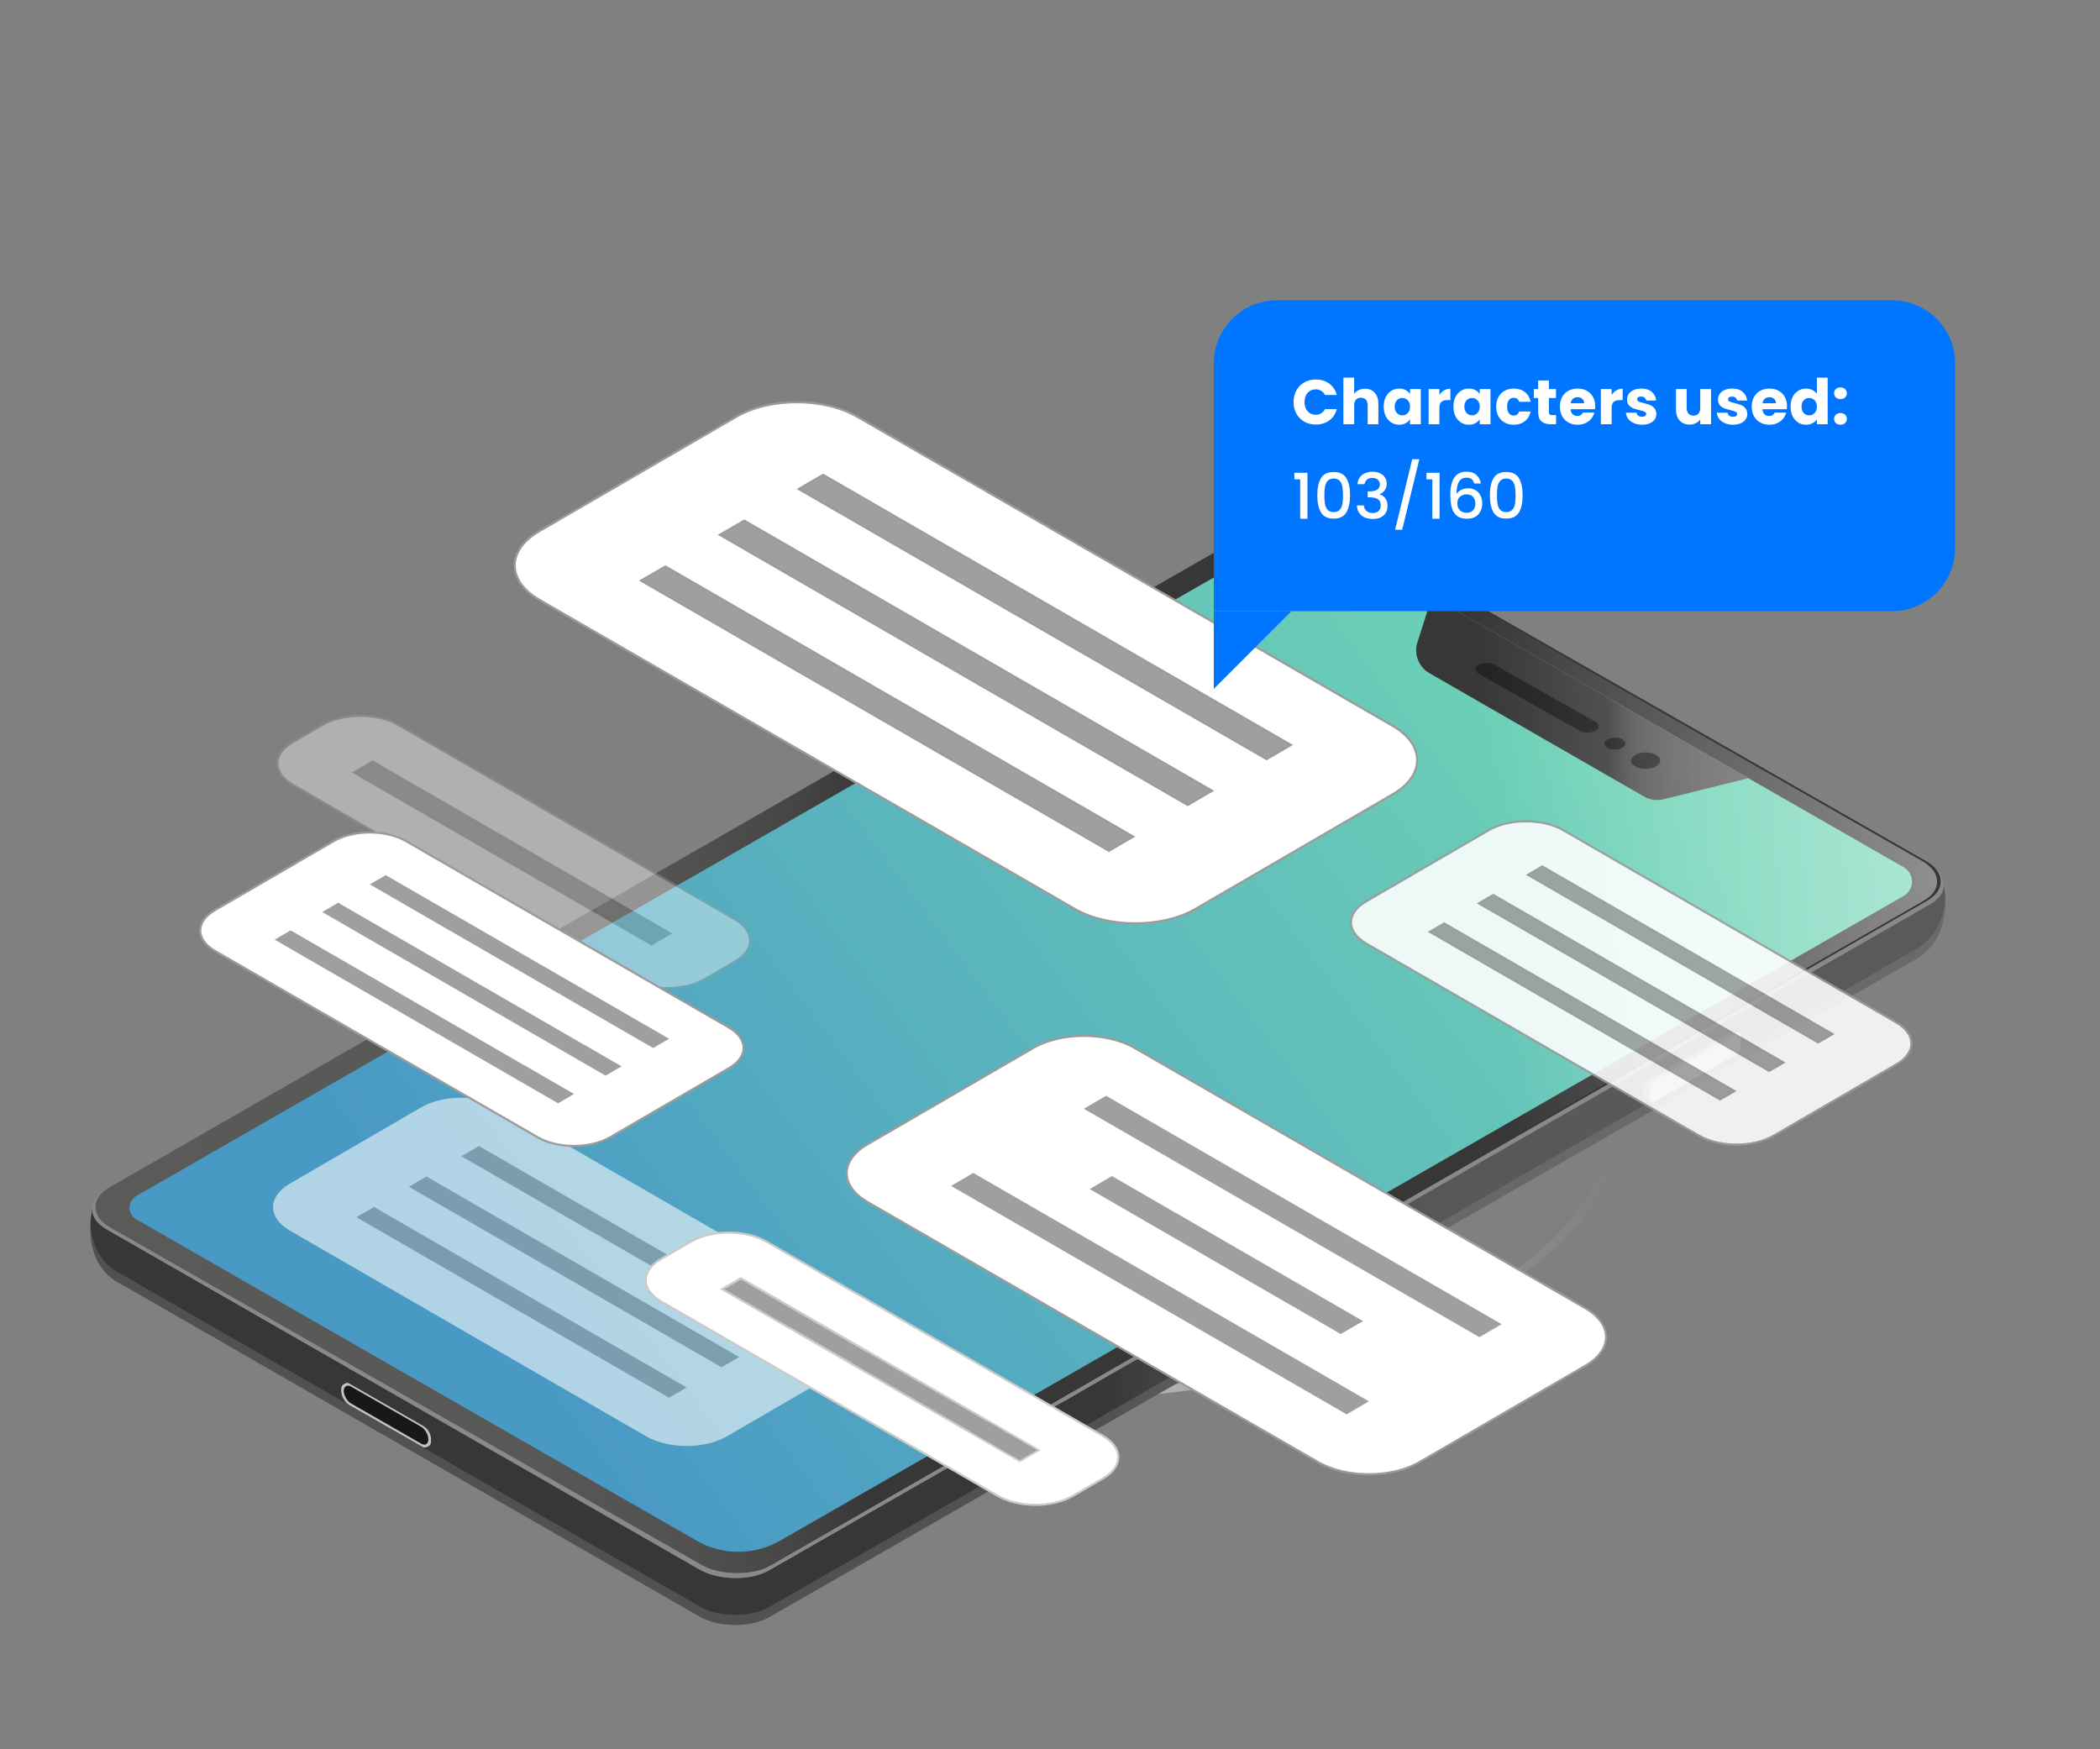 <svg width="1000" height="833" viewBox="0 0 1000 833" fill="none" xmlns="http://www.w3.org/2000/svg">
<rect x="0" y="0" width="1000" height="833" fill="#808080" stroke="none"/>
<path d="M485.759 665.43C642.064 665.43 768.774 606.836 768.774 534.558C768.774 462.279 642.064 403.686 485.759 403.686C329.454 403.686 202.744 462.279 202.744 534.558C202.744 606.836 329.454 665.43 485.759 665.43Z" stroke="url(#paint0_linear_7364_3375)" stroke-width="3.835" stroke-miterlimit="10"/>
<path fill-rule="evenodd" clip-rule="evenodd" d="M517.429 298.008L520.699 296.135L602.196 249.286C604.023 248.248 605.985 247.414 608.128 246.805C609.729 246.331 611.421 245.993 613.203 245.767C615.03 245.541 616.947 245.429 618.932 245.429C621.301 245.474 623.556 245.677 625.654 246.015C629.399 246.669 632.782 247.842 635.805 249.557L649.993 257.474L907.474 404.474L910.745 406.346L916.948 409.887C918.932 411.015 920.489 412.256 921.639 413.564C923.263 415.346 924.12 417.331 924.211 419.519C924.301 423.308 922.045 426.511 917.489 429.083L367.406 745.233C362.827 747.895 357.278 749.181 350.714 749.09C344.128 749.045 338.466 747.692 333.774 745.03L52.632 584.632C47.917 581.97 45.526 578.745 45.436 574.933C45.301 571.346 47.308 568.301 51.436 565.752L51.639 565.684C51.82 565.594 51.977 565.504 52.09 565.414L333.075 403.932L337.338 401.519L517.429 297.985V298.008Z" fill="url(#paint1_linear_7364_3375)"/>
<path fill-rule="evenodd" clip-rule="evenodd" d="M906.459 426.626L371.421 733.641C359.15 740.678 344.06 740.678 331.79 733.641L64.902 580.596C60.617 578.137 60.617 571.957 64.902 569.498L608.038 257.723C616.654 252.784 627.233 252.784 635.85 257.723L906.481 412.934C911.782 415.979 911.782 423.603 906.481 426.648L906.459 426.626Z" fill="url(#paint2_linear_7364_3375)"/>
<path fill-rule="evenodd" clip-rule="evenodd" d="M782.873 379.277L680.647 320.517C675.55 317.585 673.181 311.495 674.963 305.878L681.865 284.089L832.61 370.548L792.144 380.585C789.008 381.352 785.692 380.901 782.895 379.277H782.873Z" fill="url(#paint3_linear_7364_3375)"/>
<path fill-rule="evenodd" clip-rule="evenodd" d="M366.571 769.864C361.992 772.48 356.421 773.766 349.834 773.721C343.248 773.676 337.586 772.3 332.894 769.593L58.157 611.698C37.586 601.864 43.924 575.856 43.924 575.856C44.015 579.623 46.406 582.849 51.12 585.556L332.894 747.195C337.586 749.902 343.248 751.3 349.834 751.39C356.421 751.435 362.015 750.15 366.571 747.533L918.909 430.661C923.308 428.135 925.541 425.067 925.631 421.48C925.631 421.48 931.022 445.819 912.346 456.736C893.669 467.653 366.571 769.841 366.571 769.841V769.864Z" fill="url(#paint4_linear_7364_3375)"/>
<path opacity="0.29" d="M912.346 451.933C893.669 462.85 366.571 765.038 366.571 765.038C361.992 767.654 356.421 768.94 349.834 768.895C343.248 768.85 337.586 767.474 332.894 764.767L58.158 606.918C46.609 601.391 43.541 590.767 43.067 582.534C42.616 590.925 44.173 605.045 58.158 611.722L332.894 769.617C337.586 772.324 343.248 773.7 349.834 773.745C356.421 773.79 362.015 772.504 366.571 769.888C366.571 769.888 893.669 467.7 912.346 456.782C925.473 449.113 926.691 434.835 926.285 427.008C925.857 434.993 923.105 445.707 912.346 451.978V451.933Z" fill="#929292"/>
<path fill-rule="evenodd" clip-rule="evenodd" d="M166.225 668.948L201.346 689.001C202.361 689.587 203.443 688.933 204.21 688.527C204.932 688.121 205.27 687.309 205.27 686.113C205.27 684.918 205.383 681.444 201.549 678.985L166.225 658.73C165.165 658.143 164.285 658.73 163.586 659.181C162.842 659.587 162.503 660.376 162.458 661.527C162.3 665.745 165.188 668.361 166.225 668.948Z" fill="#C2C2C2"/>
<path fill-rule="evenodd" clip-rule="evenodd" d="M782.398 521.745C782.398 523.008 784.721 524.7 786.684 524.609L821.533 503.045C824.263 501.467 825.616 500.045 825.616 498.782L828.255 491.835C826.451 491.925 824.15 491.542 823.09 492.173L786.571 513.241C783.796 514.82 782.421 516.241 782.421 517.504V521.745H782.398Z" fill="#878787"/>
<path fill-rule="evenodd" clip-rule="evenodd" d="M785.76 517.594V523.82C785.76 525.083 787.136 524.925 789.91 523.369L824.873 503.136C827.602 501.557 828.955 500.136 828.955 498.872V492.647C828.955 491.384 827.602 491.542 824.873 493.098L789.91 513.331C787.136 514.91 785.76 516.331 785.76 517.594Z" fill="#B9B8B8"/>
<path fill-rule="evenodd" clip-rule="evenodd" d="M164.759 665.745C165.436 666.895 166.27 667.775 167.24 668.316L200.488 687.377C201.436 687.941 202.27 688.031 202.969 687.647C203.646 687.264 203.984 686.497 203.984 685.392C203.984 684.286 203.646 683.136 202.969 681.963C202.27 680.768 201.436 679.888 200.488 679.324L167.24 660.264C166.248 659.7 165.413 659.632 164.759 660.061C164.06 660.444 163.699 661.189 163.699 662.271C163.699 663.354 164.06 664.55 164.759 665.745Z" fill="url(#paint5_linear_7364_3375)"/>
<path fill-rule="evenodd" clip-rule="evenodd" d="M925.632 420.872C925.632 420.691 925.61 420.533 925.564 420.376C925.339 417.849 924.031 415.571 921.617 413.563C923.241 415.345 924.098 417.33 924.189 419.518C924.279 423.308 922.023 426.511 917.467 429.082L367.384 745.233C362.805 747.894 357.256 749.18 350.692 749.09C344.106 749.045 338.444 747.691 333.752 745.03L52.632 584.631C47.918 581.969 45.527 578.744 45.437 574.932C45.301 571.345 47.309 568.3 51.437 565.751L50.647 566.203C46.474 568.616 44.218 571.458 43.925 574.797V575.834C44.016 579.601 46.407 582.827 51.121 585.533L332.895 747.173C337.587 749.879 343.249 751.278 349.835 751.368C356.422 751.413 362.016 750.127 366.572 747.511L918.91 430.639C923.309 428.112 925.542 425.045 925.632 421.458V420.827V420.872Z" fill="#898989"/>
<path opacity="0.56" fill-rule="evenodd" clip-rule="evenodd" d="M718.609 542.363L915.707 429.085C920.286 426.513 922.519 423.31 922.429 419.521C922.339 417.333 921.482 415.348 919.858 413.566C918.707 412.257 917.151 411.039 915.166 409.889L908.963 406.348L905.692 404.475L693.549 283.348L718.587 542.34L718.609 542.363Z" fill="url(#paint6_linear_7364_3375)"/>
<g opacity="0.36">
<path fill-rule="evenodd" clip-rule="evenodd" d="M772.474 352.054C771.504 351.49 770.331 351.22 768.978 351.22C767.624 351.265 766.451 351.558 765.481 352.099C764.466 352.663 763.97 353.34 763.97 354.13C763.97 354.919 764.466 355.551 765.436 356.114C766.451 356.678 767.624 356.949 769 356.949C770.376 356.949 771.527 356.678 772.497 356.114C773.466 355.551 773.985 354.874 774.008 354.084C774.008 353.295 773.512 352.618 772.497 352.054H772.474Z" fill="black"/>
<path fill-rule="evenodd" clip-rule="evenodd" d="M788.49 359.387C787.159 358.62 785.535 358.236 783.663 358.236C781.79 358.281 780.189 358.687 778.835 359.454C777.437 360.221 776.76 361.146 776.76 362.251C776.76 363.357 777.437 364.214 778.768 364.958C780.166 365.725 781.79 366.109 783.663 366.109C785.535 366.109 787.136 365.725 788.49 364.958C789.843 364.191 790.52 363.266 790.565 362.161C790.565 361.056 789.866 360.131 788.49 359.364V359.387Z" fill="black"/>
<path fill-rule="evenodd" clip-rule="evenodd" d="M707.872 315.604C706.406 315.604 705.166 315.897 704.128 316.506C703.09 317.092 702.594 317.814 702.594 318.626C702.594 319.438 703.113 320.205 704.128 320.814L752.196 347.972C753.233 348.536 754.474 348.807 755.94 348.807C757.406 348.807 758.692 348.513 759.684 347.904C760.722 347.318 761.218 346.596 761.218 345.784C761.218 344.972 760.7 344.25 759.684 343.664L711.617 316.506C710.579 315.919 709.339 315.604 707.872 315.604Z" fill="black"/>
</g>
<g opacity="0.57">
<path d="M408.571 625.233C419.263 631.414 419.308 641.406 408.706 647.587L346.225 683.88C335.601 690.06 318.323 690.06 307.631 683.88L138.075 585.985C127.383 579.827 127.338 569.812 137.962 563.632L200.443 527.338C211.067 521.158 228.346 521.158 239.015 527.338L408.571 625.233Z" fill="white"/>
<path d="M376.97 631.638L368.579 636.51L219.685 550.548L228.076 545.676L376.97 631.638Z" fill="#9F9F9F"/>
<path d="M351.978 646.166L343.587 651.038L194.692 565.075L203.083 560.181L351.978 646.166Z" fill="#9F9F9F"/>
<path d="M327.007 660.669L318.616 665.542L169.721 579.579L178.09 574.707L327.007 660.669Z" fill="#9F9F9F"/>
</g>
<path d="M754.832 622.847L754.832 622.847C761.509 626.697 764.751 631.674 764.778 636.551C764.805 641.427 761.619 646.407 754.989 650.267L675.951 696.192C669.324 700.039 660.591 701.977 651.822 701.977C643.053 701.977 634.302 700.039 627.641 696.191L627.399 696.609L627.64 696.191L413.152 572.356L413.152 572.356C406.475 568.506 403.233 563.529 403.206 558.652C403.179 553.776 406.365 548.796 412.995 544.936L492.032 499.011C498.66 495.164 507.393 493.226 516.162 493.226C524.931 493.226 533.681 495.164 540.343 499.012L540.593 498.579L540.343 499.012L754.832 622.847Z" fill="white" stroke="#9B9B9B"/>
<path d="M649.067 629.045L638.443 635.203L518.895 566.18L529.519 560L649.067 629.045Z" fill="#9F9F9F"/>
<path d="M715.068 630.533L704.466 636.69L516.098 527.946L526.699 521.766L715.068 630.533Z" fill="#9F9F9F"/>
<path d="M651.865 667.255L641.241 673.436L452.873 564.669L463.497 558.511L651.865 667.255Z" fill="#9F9F9F"/>
<path d="M663.734 345.951V345.94C671.167 350.459 674.804 356.207 674.835 361.859C674.868 367.696 671.056 373.635 663.163 378.217L663.163 378.217L569.283 432.781C569.283 432.781 569.283 432.781 569.283 432.781C561.392 437.361 551.002 439.666 540.572 439.666C530.142 439.666 519.728 437.361 511.792 432.78L256.972 285.667L256.738 286.073L256.972 285.667C249.033 281.084 245.153 275.143 245.121 269.304C245.088 263.467 248.9 257.528 256.793 252.946L256.793 252.946L350.695 198.405C358.586 193.824 368.977 191.52 379.404 191.52C389.831 191.52 400.239 193.824 408.164 198.405L408.164 198.406L662.984 345.518L663.734 345.951Z" fill="white" stroke="#9B9B9B"/>
<path d="M391.949 226.093L614.732 354.719L603.121 361.449L380.337 232.845L391.949 226.093Z" fill="#9F9F9F" stroke="#9B9B9B"/>
<path d="M354.415 247.905L577.198 376.531L565.564 383.283L342.781 254.657L354.415 247.905Z" fill="#9F9F9F" stroke="#9B9B9B"/>
<path d="M316.858 269.739L539.641 398.365L528.03 405.095L305.247 276.469L316.858 269.739Z" fill="#9F9F9F" stroke="#9B9B9B"/>
<g opacity="0.88">
<path d="M844.628 540.754L844.628 540.754C839.76 543.586 833.334 545.017 826.871 545.017C820.409 545.017 813.965 543.586 809.062 540.753L809.062 540.753L650.581 449.265C645.675 446.43 643.324 442.789 643.305 439.251C643.287 435.715 645.599 432.076 650.469 429.243L708.868 395.318L708.868 395.318C713.736 392.485 720.162 391.055 726.625 391.055C733.087 391.055 739.531 392.485 744.434 395.318L744.434 395.319L902.915 486.807C907.821 489.642 910.172 493.283 910.191 496.82C910.209 500.357 907.897 503.995 903.027 506.829C903.027 506.829 903.027 506.829 903.027 506.829L844.628 540.754Z" fill="white" stroke="#9B9B9B"/>
<path d="M734.444 412.583L872.619 492.375L865.788 496.352L727.613 416.56L734.444 412.583Z" fill="#9F9F9F" stroke="#9B9B9B"/>
<path d="M711.098 426.163L849.274 505.933L842.443 509.909L704.246 430.14L711.098 426.163Z" fill="#9F9F9F" stroke="#9B9B9B"/>
<path d="M687.73 439.72L825.927 519.511L819.074 523.489L680.899 443.696L687.73 439.72Z" fill="#9F9F9F" stroke="#9B9B9B"/>
</g>
<g opacity="0.38">
<path d="M177.437 363.796L317.146 444.468L310.225 448.491L170.495 367.819L177.437 363.796Z" fill="#9F9F9F" stroke="#9B9B9B"/>
<path d="M335.644 466.185L335.644 466.186C330.719 469.052 324.219 470.5 317.684 470.5C311.148 470.5 304.631 469.052 299.672 466.185L299.671 466.185L139.453 373.681L139.453 373.681C134.492 370.824 132.112 367.138 132.093 363.555C132.075 359.973 134.415 356.29 139.341 353.434L139.342 353.434L153.642 345.133C153.642 345.133 153.642 345.133 153.642 345.133C158.567 342.278 165.061 340.836 171.591 340.836C178.122 340.836 184.634 342.278 189.593 345.134L349.81 437.637C354.772 440.506 357.152 444.192 357.173 447.772C357.194 451.351 354.86 455.029 349.945 457.885C349.945 457.885 349.945 457.885 349.945 457.885L335.644 466.185ZM309.976 449.502L310.227 449.647L310.477 449.501L318.394 444.9L319.141 444.466L318.393 444.035L177.686 362.786L177.436 362.642L177.185 362.787L169.268 367.389L168.522 367.822L169.269 368.254L309.976 449.502Z" fill="white" stroke="#9B9B9B"/>
</g>
<path d="M493.519 690.488L485.602 695.09L344.873 613.864L352.79 609.263L493.519 690.488Z" fill="#9F9F9F"/>
<path d="M511.02 712.229L511.019 712.23C506.095 715.096 499.595 716.543 493.059 716.543C486.523 716.543 480.006 715.096 475.047 712.229L475.047 712.229L314.829 619.725L314.828 619.725C309.867 616.868 307.487 613.182 307.469 609.599C307.45 606.017 309.791 602.334 314.717 599.478L314.717 599.478L329.018 591.177C333.942 588.322 340.437 586.88 346.967 586.88C353.497 586.88 360.009 588.322 364.968 591.178L525.186 683.681C530.148 686.55 532.528 690.236 532.549 693.816C532.57 697.395 530.235 701.073 525.32 703.929L511.02 712.229ZM485.351 695.523L485.602 695.668L485.853 695.523L493.77 690.921L494.516 690.488L493.769 690.056L353.062 608.808L352.811 608.663L352.561 608.808L344.643 613.41L343.897 613.844L344.645 614.275L485.351 695.523Z" fill="white" stroke="#CACACA"/>
<path d="M347.013 489.224L347.013 489.224C351.772 491.968 354.05 495.496 354.069 498.921C354.087 502.345 351.849 505.87 347.125 508.614L347.125 508.614L290.508 541.524C285.787 544.266 279.557 545.652 273.295 545.652C267.033 545.652 260.792 544.266 256.047 541.523L256.047 541.523L102.393 452.809C97.645 450.064 95.367 446.536 95.346 443.111C95.325 439.687 97.558 436.162 102.281 433.418L102.281 433.418L158.898 400.509C163.619 397.766 169.849 396.381 176.111 396.381C182.373 396.381 188.614 397.766 193.359 400.509L193.359 400.509L347.013 489.224Z" fill="white" stroke="#9B9B9B"/>
<path d="M318.617 494.609L311.015 499.03L176.083 421.098L183.685 416.699L318.617 494.609Z" fill="#9F9F9F"/>
<path d="M295.992 507.76L288.368 512.181L153.436 434.272L161.038 429.851L295.992 507.76Z" fill="#9F9F9F"/>
<path d="M273.346 520.91L265.744 525.331L130.79 447.421L138.391 443L273.346 520.91Z" fill="#9F9F9F"/>
<path d="M578 173C578 156.431 591.431 143 608 143H901C917.569 143 931 156.431 931 173V261C931 277.569 917.569 291 901 291H578V173Z" fill="#0075FF"/>
<path d="M615 291H578V328L615 291Z" fill="#0075FF"/>
<path d="M615.99 191.44C615.99 189.36 616.44 187.51 617.34 185.89C618.24 184.25 619.49 182.98 621.09 182.08C622.71 181.16 624.54 180.7 626.58 180.7C629.08 180.7 631.22 181.36 633 182.68C634.78 184 635.97 185.8 636.57 188.08H630.93C630.51 187.2 629.91 186.53 629.13 186.07C628.37 185.61 627.5 185.38 626.52 185.38C624.94 185.38 623.66 185.93 622.68 187.03C621.7 188.13 621.21 189.6 621.21 191.44C621.21 193.28 621.7 194.75 622.68 195.85C623.66 196.95 624.94 197.5 626.52 197.5C627.5 197.5 628.37 197.27 629.13 196.81C629.91 196.35 630.51 195.68 630.93 194.8H636.57C635.97 197.08 634.78 198.88 633 200.2C631.22 201.5 629.08 202.15 626.58 202.15C624.54 202.15 622.71 201.7 621.09 200.8C619.49 199.88 618.24 198.61 617.34 196.99C616.44 195.37 615.99 193.52 615.99 191.44ZM650.002 185.08C651.922 185.08 653.462 185.72 654.622 187C655.782 188.26 656.362 190 656.362 192.22V202H651.262V192.91C651.262 191.79 650.972 190.92 650.392 190.3C649.812 189.68 649.032 189.37 648.052 189.37C647.072 189.37 646.292 189.68 645.712 190.3C645.132 190.92 644.842 191.79 644.842 192.91V202H639.712V179.8H644.842V187.51C645.362 186.77 646.072 186.18 646.972 185.74C647.872 185.3 648.882 185.08 650.002 185.08ZM658.906 193.6C658.906 191.88 659.226 190.37 659.866 189.07C660.526 187.77 661.416 186.77 662.536 186.07C663.656 185.37 664.906 185.02 666.286 185.02C667.466 185.02 668.496 185.26 669.376 185.74C670.276 186.22 670.966 186.85 671.446 187.63V185.26H676.576V202H671.446V199.63C670.946 200.41 670.246 201.04 669.346 201.52C668.466 202 667.436 202.24 666.256 202.24C664.896 202.24 663.656 201.89 662.536 201.19C661.416 200.47 660.526 199.46 659.866 198.16C659.226 196.84 658.906 195.32 658.906 193.6ZM671.446 193.63C671.446 192.35 671.086 191.34 670.366 190.6C669.666 189.86 668.806 189.49 667.786 189.49C666.766 189.49 665.896 189.86 665.176 190.6C664.476 191.32 664.126 192.32 664.126 193.6C664.126 194.88 664.476 195.9 665.176 196.66C665.896 197.4 666.766 197.77 667.786 197.77C668.806 197.77 669.666 197.4 670.366 196.66C671.086 195.92 671.446 194.91 671.446 193.63ZM685.418 188.05C686.018 187.13 686.768 186.41 687.668 185.89C688.568 185.35 689.568 185.08 690.668 185.08V190.51H689.258C687.978 190.51 687.018 190.79 686.378 191.35C685.738 191.89 685.418 192.85 685.418 194.23V202H680.288V185.26H685.418V188.05ZM692.1 193.6C692.1 191.88 692.42 190.37 693.06 189.07C693.72 187.77 694.61 186.77 695.73 186.07C696.85 185.37 698.1 185.02 699.48 185.02C700.66 185.02 701.69 185.26 702.57 185.74C703.47 186.22 704.16 186.85 704.64 187.63V185.26H709.77V202H704.64V199.63C704.14 200.41 703.44 201.04 702.54 201.52C701.66 202 700.63 202.24 699.45 202.24C698.09 202.24 696.85 201.89 695.73 201.19C694.61 200.47 693.72 199.46 693.06 198.16C692.42 196.84 692.1 195.32 692.1 193.6ZM704.64 193.63C704.64 192.35 704.28 191.34 703.56 190.6C702.86 189.86 702 189.49 700.98 189.49C699.96 189.49 699.09 189.86 698.37 190.6C697.67 191.32 697.32 192.32 697.32 193.6C697.32 194.88 697.67 195.9 698.37 196.66C699.09 197.4 699.96 197.77 700.98 197.77C702 197.77 702.86 197.4 703.56 196.66C704.28 195.92 704.64 194.91 704.64 193.63ZM712.461 193.63C712.461 191.89 712.811 190.37 713.511 189.07C714.231 187.77 715.221 186.77 716.481 186.07C717.761 185.37 719.221 185.02 720.861 185.02C722.961 185.02 724.711 185.57 726.111 186.67C727.531 187.77 728.461 189.32 728.901 191.32H723.441C722.981 190.04 722.091 189.4 720.771 189.4C719.831 189.4 719.081 189.77 718.521 190.51C717.961 191.23 717.681 192.27 717.681 193.63C717.681 194.99 717.961 196.04 718.521 196.78C719.081 197.5 719.831 197.86 720.771 197.86C722.091 197.86 722.981 197.22 723.441 195.94H728.901C728.461 197.9 727.531 199.44 726.111 200.56C724.691 201.68 722.941 202.24 720.861 202.24C719.221 202.24 717.761 201.89 716.481 201.19C715.221 200.49 714.231 199.49 713.511 198.19C712.811 196.89 712.461 195.37 712.461 193.63ZM740.975 197.65V202H738.365C736.505 202 735.055 201.55 734.015 200.65C732.975 199.73 732.455 198.24 732.455 196.18V189.52H730.415V185.26H732.455V181.18H737.585V185.26H740.945V189.52H737.585V196.24C737.585 196.74 737.705 197.1 737.945 197.32C738.185 197.54 738.585 197.65 739.145 197.65H740.975ZM759.613 193.36C759.613 193.84 759.583 194.34 759.523 194.86H747.913C747.993 195.9 748.323 196.7 748.903 197.26C749.503 197.8 750.233 198.07 751.093 198.07C752.373 198.07 753.263 197.53 753.763 196.45H759.223C758.943 197.55 758.433 198.54 757.693 199.42C756.973 200.3 756.063 200.99 754.963 201.49C753.863 201.99 752.633 202.24 751.273 202.24C749.633 202.24 748.173 201.89 746.893 201.19C745.613 200.49 744.613 199.49 743.893 198.19C743.173 196.89 742.813 195.37 742.813 193.63C742.813 191.89 743.163 190.37 743.863 189.07C744.583 187.77 745.583 186.77 746.863 186.07C748.143 185.37 749.613 185.02 751.273 185.02C752.893 185.02 754.333 185.36 755.593 186.04C756.853 186.72 757.833 187.69 758.533 188.95C759.253 190.21 759.613 191.68 759.613 193.36ZM754.363 192.01C754.363 191.13 754.063 190.43 753.463 189.91C752.863 189.39 752.113 189.13 751.213 189.13C750.353 189.13 749.623 189.38 749.023 189.88C748.443 190.38 748.083 191.09 747.943 192.01H754.363ZM767.449 188.05C768.049 187.13 768.799 186.41 769.699 185.89C770.599 185.35 771.599 185.08 772.699 185.08V190.51H771.289C770.009 190.51 769.049 190.79 768.409 191.35C767.769 191.89 767.449 192.85 767.449 194.23V202H762.319V185.26H767.449V188.05ZM781.961 202.24C780.501 202.24 779.201 201.99 778.061 201.49C776.921 200.99 776.021 200.31 775.361 199.45C774.701 198.57 774.331 197.59 774.251 196.51H779.321C779.381 197.09 779.651 197.56 780.131 197.92C780.611 198.28 781.201 198.46 781.901 198.46C782.541 198.46 783.031 198.34 783.371 198.1C783.731 197.84 783.911 197.51 783.911 197.11C783.911 196.63 783.661 196.28 783.161 196.06C782.661 195.82 781.851 195.56 780.731 195.28C779.531 195 778.531 194.71 777.731 194.41C776.931 194.09 776.241 193.6 775.661 192.94C775.081 192.26 774.791 191.35 774.791 190.21C774.791 189.25 775.051 188.38 775.571 187.6C776.111 186.8 776.891 186.17 777.911 185.71C778.951 185.25 780.181 185.02 781.601 185.02C783.701 185.02 785.351 185.54 786.551 186.58C787.771 187.62 788.471 189 788.651 190.72H783.911C783.831 190.14 783.571 189.68 783.131 189.34C782.711 189 782.151 188.83 781.451 188.83C780.851 188.83 780.391 188.95 780.071 189.19C779.751 189.41 779.591 189.72 779.591 190.12C779.591 190.6 779.841 190.96 780.341 191.2C780.861 191.44 781.661 191.68 782.741 191.92C783.981 192.24 784.991 192.56 785.771 192.88C786.551 193.18 787.231 193.68 787.811 194.38C788.411 195.06 788.721 195.98 788.741 197.14C788.741 198.12 788.461 199 787.901 199.78C787.361 200.54 786.571 201.14 785.531 201.58C784.511 202.02 783.321 202.24 781.961 202.24ZM814.767 185.26V202H809.637V199.72C809.117 200.46 808.407 201.06 807.507 201.52C806.627 201.96 805.647 202.18 804.567 202.18C803.287 202.18 802.157 201.9 801.177 201.34C800.197 200.76 799.437 199.93 798.897 198.85C798.357 197.77 798.087 196.5 798.087 195.04V185.26H803.187V194.35C803.187 195.47 803.477 196.34 804.057 196.96C804.637 197.58 805.417 197.89 806.397 197.89C807.397 197.89 808.187 197.58 808.767 196.96C809.347 196.34 809.637 195.47 809.637 194.35V185.26H814.767ZM825.262 202.24C823.802 202.24 822.502 201.99 821.362 201.49C820.222 200.99 819.322 200.31 818.662 199.45C818.002 198.57 817.632 197.59 817.552 196.51H822.622C822.682 197.09 822.952 197.56 823.432 197.92C823.912 198.28 824.502 198.46 825.202 198.46C825.842 198.46 826.332 198.34 826.672 198.1C827.032 197.84 827.212 197.51 827.212 197.11C827.212 196.63 826.962 196.28 826.462 196.06C825.962 195.82 825.152 195.56 824.032 195.28C822.832 195 821.832 194.71 821.032 194.41C820.232 194.09 819.542 193.6 818.962 192.94C818.382 192.26 818.092 191.35 818.092 190.21C818.092 189.25 818.352 188.38 818.872 187.6C819.412 186.8 820.192 186.17 821.212 185.71C822.252 185.25 823.482 185.02 824.902 185.02C827.002 185.02 828.652 185.54 829.852 186.58C831.072 187.62 831.772 189 831.952 190.72H827.212C827.132 190.14 826.872 189.68 826.432 189.34C826.012 189 825.452 188.83 824.752 188.83C824.152 188.83 823.692 188.95 823.372 189.19C823.052 189.41 822.892 189.72 822.892 190.12C822.892 190.6 823.142 190.96 823.642 191.2C824.162 191.44 824.962 191.68 826.042 191.92C827.282 192.24 828.292 192.56 829.072 192.88C829.852 193.18 830.532 193.68 831.112 194.38C831.712 195.06 832.022 195.98 832.042 197.14C832.042 198.12 831.762 199 831.202 199.78C830.662 200.54 829.872 201.14 828.832 201.58C827.812 202.02 826.622 202.24 825.262 202.24ZM850.96 193.36C850.96 193.84 850.93 194.34 850.87 194.86H839.26C839.34 195.9 839.67 196.7 840.25 197.26C840.85 197.8 841.58 198.07 842.44 198.07C843.72 198.07 844.61 197.53 845.11 196.45H850.57C850.29 197.55 849.78 198.54 849.04 199.42C848.32 200.3 847.41 200.99 846.31 201.49C845.21 201.99 843.98 202.24 842.62 202.24C840.98 202.24 839.52 201.89 838.24 201.19C836.96 200.49 835.96 199.49 835.24 198.19C834.52 196.89 834.16 195.37 834.16 193.63C834.16 191.89 834.51 190.37 835.21 189.07C835.93 187.77 836.93 186.77 838.21 186.07C839.49 185.37 840.96 185.02 842.62 185.02C844.24 185.02 845.68 185.36 846.94 186.04C848.2 186.72 849.18 187.69 849.88 188.95C850.6 190.21 850.96 191.68 850.96 193.36ZM845.71 192.01C845.71 191.13 845.41 190.43 844.81 189.91C844.21 189.39 843.46 189.13 842.56 189.13C841.7 189.13 840.97 189.38 840.37 189.88C839.79 190.38 839.43 191.09 839.29 192.01H845.71ZM852.647 193.6C852.647 191.88 852.967 190.37 853.607 189.07C854.267 187.77 855.157 186.77 856.277 186.07C857.397 185.37 858.647 185.02 860.027 185.02C861.127 185.02 862.127 185.25 863.027 185.71C863.947 186.17 864.667 186.79 865.187 187.57V179.8H870.317V202H865.187V199.6C864.707 200.4 864.017 201.04 863.117 201.52C862.237 202 861.207 202.24 860.027 202.24C858.647 202.24 857.397 201.89 856.277 201.19C855.157 200.47 854.267 199.46 853.607 198.16C852.967 196.84 852.647 195.32 852.647 193.6ZM865.187 193.63C865.187 192.35 864.827 191.34 864.107 190.6C863.407 189.86 862.547 189.49 861.527 189.49C860.507 189.49 859.637 189.86 858.917 190.6C858.217 191.32 857.867 192.32 857.867 193.6C857.867 194.88 858.217 195.9 858.917 196.66C859.637 197.4 860.507 197.77 861.527 197.77C862.547 197.77 863.407 197.4 864.107 196.66C864.827 195.92 865.187 194.91 865.187 193.63ZM876.428 202.24C875.528 202.24 874.788 201.98 874.208 201.46C873.648 200.92 873.368 200.26 873.368 199.48C873.368 198.68 873.648 198.01 874.208 197.47C874.788 196.93 875.528 196.66 876.428 196.66C877.308 196.66 878.028 196.93 878.588 197.47C879.168 198.01 879.458 198.68 879.458 199.48C879.458 200.26 879.168 200.92 878.588 201.46C878.028 201.98 877.308 202.24 876.428 202.24ZM876.428 190.03C875.528 190.03 874.788 189.77 874.208 189.25C873.648 188.71 873.368 188.05 873.368 187.27C873.368 186.47 873.648 185.8 874.208 185.26C874.788 184.72 875.528 184.45 876.428 184.45C877.308 184.45 878.028 184.72 878.588 185.26C879.168 185.8 879.458 186.47 879.458 187.27C879.458 188.05 879.168 188.71 878.588 189.25C878.028 189.77 877.308 190.03 876.428 190.03ZM616.35 228.25V225.13H622.59V247H619.14V228.25H616.35ZM627.288 235.78C627.288 232.32 627.868 229.62 629.028 227.68C630.208 225.72 632.228 224.74 635.088 224.74C637.948 224.74 639.958 225.72 641.118 227.68C642.298 229.62 642.888 232.32 642.888 235.78C642.888 239.28 642.298 242.02 641.118 244C639.958 245.96 637.948 246.94 635.088 246.94C632.228 246.94 630.208 245.96 629.028 244C627.868 242.02 627.288 239.28 627.288 235.78ZM639.528 235.78C639.528 234.16 639.418 232.79 639.198 231.67C638.998 230.55 638.578 229.64 637.938 228.94C637.298 228.22 636.348 227.86 635.088 227.86C633.828 227.86 632.878 228.22 632.238 228.94C631.598 229.64 631.168 230.55 630.948 231.67C630.748 232.79 630.648 234.16 630.648 235.78C630.648 237.46 630.748 238.87 630.948 240.01C631.148 241.15 631.568 242.07 632.208 242.77C632.868 243.47 633.828 243.82 635.088 243.82C636.348 243.82 637.298 243.47 637.938 242.77C638.598 242.07 639.028 241.15 639.228 240.01C639.428 238.87 639.528 237.46 639.528 235.78ZM646.447 230.53C646.567 228.67 647.277 227.22 648.577 226.18C649.897 225.14 651.577 224.62 653.617 224.62C655.017 224.62 656.227 224.87 657.247 225.37C658.267 225.87 659.037 226.55 659.557 227.41C660.077 228.27 660.337 229.24 660.337 230.32C660.337 231.56 660.007 232.62 659.347 233.5C658.687 234.38 657.897 234.97 656.977 235.27V235.39C658.157 235.75 659.077 236.41 659.737 237.37C660.397 238.31 660.727 239.52 660.727 241C660.727 242.18 660.457 243.23 659.917 244.15C659.377 245.07 658.577 245.8 657.517 246.34C656.457 246.86 655.187 247.12 653.707 247.12C651.547 247.12 649.767 246.57 648.367 245.47C646.987 244.35 646.247 242.75 646.147 240.67H649.447C649.527 241.73 649.937 242.6 650.677 243.28C651.417 243.94 652.417 244.27 653.677 244.27C654.897 244.27 655.837 243.94 656.497 243.28C657.157 242.6 657.487 241.73 657.487 240.67C657.487 239.27 657.037 238.28 656.137 237.7C655.257 237.1 653.897 236.8 652.057 236.8H651.277V233.98H652.087C653.707 233.96 654.937 233.69 655.777 233.17C656.637 232.65 657.067 231.83 657.067 230.71C657.067 229.75 656.757 228.99 656.137 228.43C655.517 227.85 654.637 227.56 653.497 227.56C652.377 227.56 651.507 227.85 650.887 228.43C650.267 228.99 649.897 229.69 649.777 230.53H646.447ZM675.87 218.68L667.71 252.25H664.35L672.48 218.68H675.87ZM679.28 228.25V225.13H685.52V247H682.07V228.25H679.28ZM701.978 230.2C701.758 229.28 701.358 228.59 700.778 228.13C700.198 227.67 699.388 227.44 698.348 227.44C696.768 227.44 695.588 228.05 694.808 229.27C694.028 230.47 693.618 232.47 693.578 235.27C694.098 234.39 694.858 233.71 695.858 233.23C696.858 232.75 697.938 232.51 699.098 232.51C700.418 232.51 701.578 232.8 702.578 233.38C703.598 233.94 704.388 234.76 704.948 235.84C705.528 236.92 705.818 238.21 705.818 239.71C705.818 241.11 705.538 242.36 704.978 243.46C704.438 244.56 703.628 245.43 702.548 246.07C701.468 246.69 700.168 247 698.648 247C696.588 247 694.968 246.55 693.788 245.65C692.628 244.73 691.808 243.44 691.328 241.78C690.868 240.12 690.638 238.05 690.638 235.57C690.638 228.25 693.218 224.59 698.378 224.59C700.378 224.59 701.948 225.13 703.088 226.21C704.248 227.29 704.928 228.62 705.128 230.2H701.978ZM698.348 235.39C697.128 235.39 696.088 235.76 695.228 236.5C694.388 237.22 693.968 238.27 693.968 239.65C693.968 241.03 694.358 242.13 695.138 242.95C695.938 243.75 697.048 244.15 698.468 244.15C699.728 244.15 700.718 243.76 701.438 242.98C702.178 242.2 702.548 241.16 702.548 239.86C702.548 238.5 702.188 237.42 701.468 236.62C700.768 235.8 699.728 235.39 698.348 235.39ZM709.466 235.78C709.466 232.32 710.046 229.62 711.206 227.68C712.386 225.72 714.406 224.74 717.266 224.74C720.126 224.74 722.136 225.72 723.296 227.68C724.476 229.62 725.066 232.32 725.066 235.78C725.066 239.28 724.476 242.02 723.296 244C722.136 245.96 720.126 246.94 717.266 246.94C714.406 246.94 712.386 245.96 711.206 244C710.046 242.02 709.466 239.28 709.466 235.78ZM721.706 235.78C721.706 234.16 721.596 232.79 721.376 231.67C721.176 230.55 720.756 229.64 720.116 228.94C719.476 228.22 718.526 227.86 717.266 227.86C716.006 227.86 715.056 228.22 714.416 228.94C713.776 229.64 713.346 230.55 713.126 231.67C712.926 232.79 712.826 234.16 712.826 235.78C712.826 237.46 712.926 238.87 713.126 240.01C713.326 241.15 713.746 242.07 714.386 242.77C715.046 243.47 716.006 243.82 717.266 243.82C718.526 243.82 719.476 243.47 720.116 242.77C720.776 242.07 721.206 241.15 721.406 240.01C721.606 238.87 721.706 237.46 721.706 235.78Z" fill="white"/>
<defs>
<linearGradient id="paint0_linear_7364_3375" x1="200.804" y1="534.558" x2="770.714" y2="534.558" gradientUnits="userSpaceOnUse">
<stop stop-color="white"/>
<stop offset="1" stop-color="white" stop-opacity="0"/>
</linearGradient>
<linearGradient id="paint1_linear_7364_3375" x1="924.188" y1="497.271" x2="45.436" y2="497.271" gradientUnits="userSpaceOnUse">
<stop stop-color="#373737"/>
<stop offset="0.58" stop-color="#373737"/>
<stop offset="0.62" stop-color="#454545"/>
<stop offset="0.68" stop-color="#515150"/>
<stop offset="0.77" stop-color="#585857"/>
<stop offset="1" stop-color="#5A5A59"/>
</linearGradient>
<linearGradient id="paint2_linear_7364_3375" x1="261.03" y1="666.558" x2="740.15" y2="307.212" gradientUnits="userSpaceOnUse">
<stop stop-color="#4999C5"/>
<stop offset="1" stop-color="#6ED3B5"/>
</linearGradient>
<linearGradient id="paint3_linear_7364_3375" x1="674.377" y1="332.517" x2="832.587" y2="332.517" gradientUnits="userSpaceOnUse">
<stop stop-color="#373737"/>
<stop offset="0.58" stop-color="#373737"/>
<stop offset="0.62" stop-color="#454545"/>
<stop offset="0.68" stop-color="#515150"/>
<stop offset="0.77" stop-color="#585857"/>
<stop offset="1" stop-color="#5A5A59"/>
</linearGradient>
<linearGradient id="paint4_linear_7364_3375" x1="10.756" y1="587.102" x2="899.211" y2="602.454" gradientUnits="userSpaceOnUse">
<stop stop-color="#373737"/>
<stop offset="0.58" stop-color="#373737"/>
<stop offset="0.62" stop-color="#454545"/>
<stop offset="0.68" stop-color="#515150"/>
<stop offset="0.77" stop-color="#585857"/>
<stop offset="1" stop-color="#5A5A59"/>
</linearGradient>
<linearGradient id="paint5_linear_7364_3375" x1="177.597" y1="1659.41" x2="177.596" y2="1651.89" gradientUnits="userSpaceOnUse">
<stop stop-color="#626262"/>
<stop offset="0.81" stop-color="#181818"/>
</linearGradient>
<linearGradient id="paint6_linear_7364_3375" x1="978.346" y1="393.445" x2="710.76" y2="412.528" gradientUnits="userSpaceOnUse">
<stop stop-color="white"/>
<stop offset="1" stop-color="white" stop-opacity="0"/>
</linearGradient>
</defs>
</svg>
